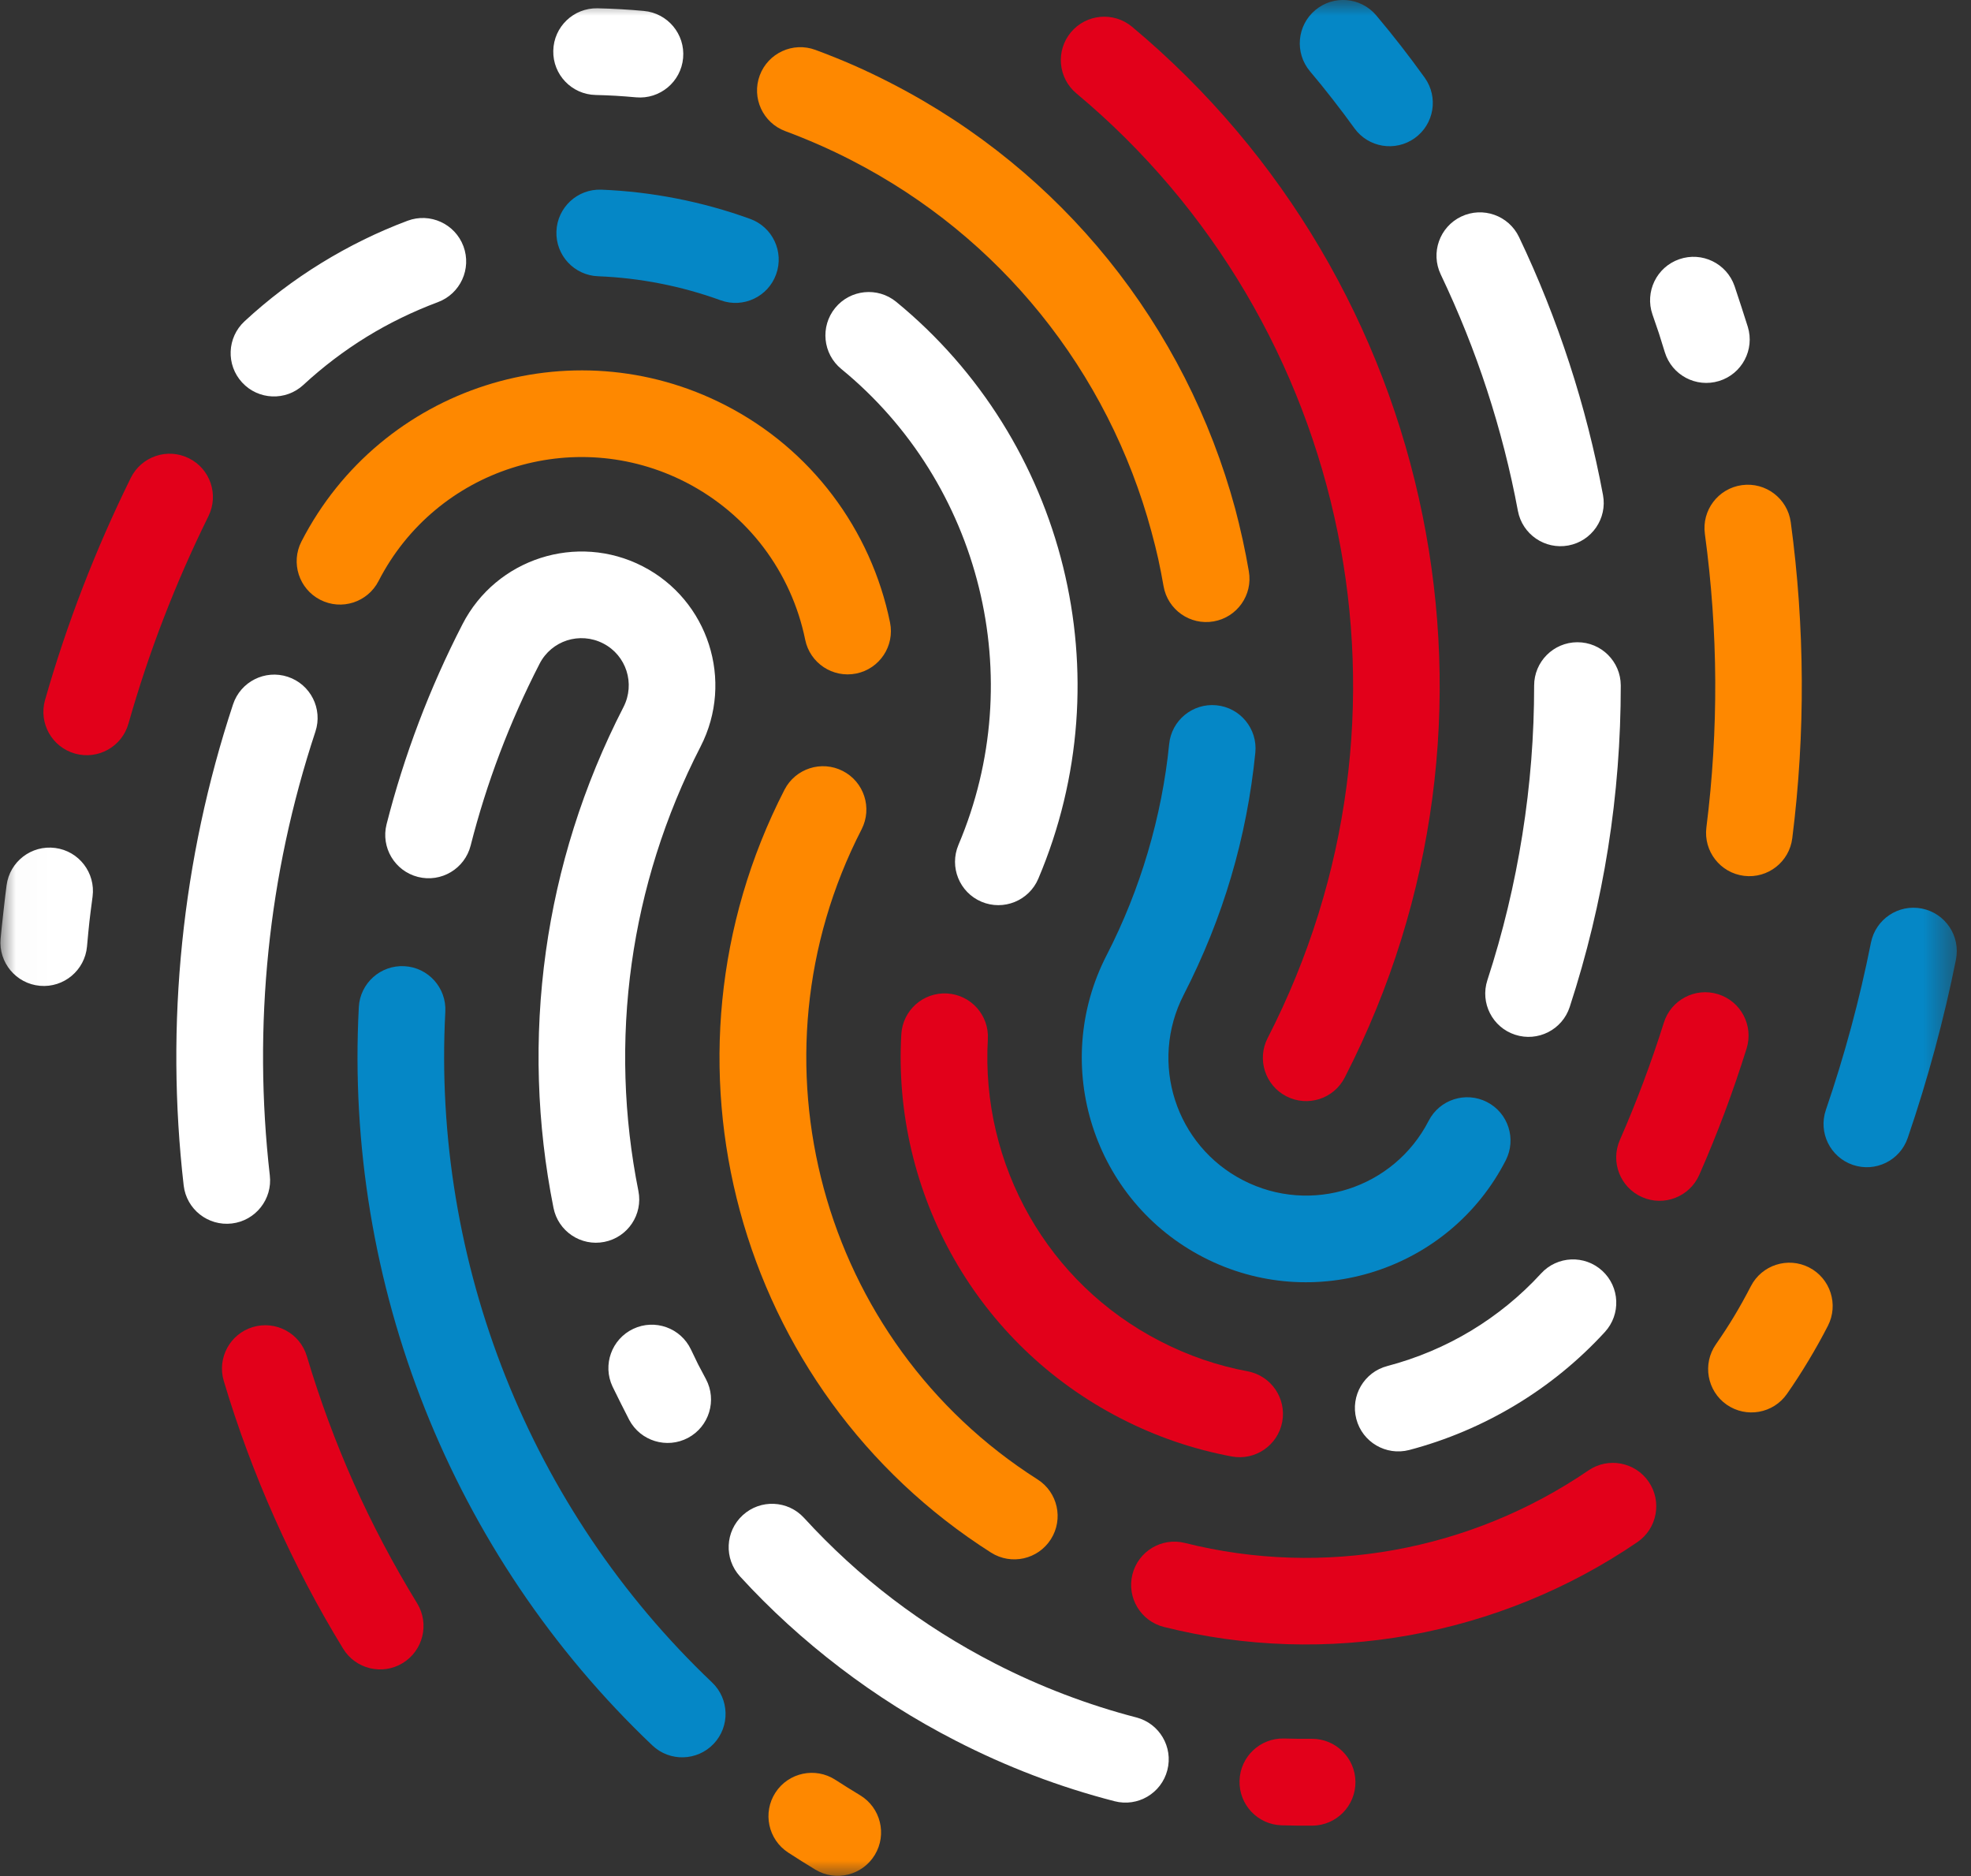 <svg width="62" height="59" viewBox="0 0 62 59" fill="none" xmlns="http://www.w3.org/2000/svg">
<rect x="0" y="0" width="62" height="59" fill="#333333" stroke="none"/>
<g clip-path="url(#clip0)">
<mask id="mask0" mask-type="alpha" maskUnits="userSpaceOnUse" x="0" y="0" width="62" height="59">
<path d="M61.552 58.996L0.014 58.996L0.014 0.001L61.552 0.001L61.552 58.996Z" fill="white"/>
</mask>
<g mask="url(#mask0)">
<path fill-rule="evenodd" clip-rule="evenodd" d="M54.979 10.278C55.2 10.998 54.795 11.762 54.075 11.982C53.354 12.204 52.59 11.799 52.369 11.078C52.279 10.784 52.217 10.584 52.182 10.479C52.162 10.416 52.094 10.218 51.98 9.89C51.734 9.177 52.111 8.398 52.824 8.152C53.537 7.905 54.315 8.283 54.562 8.996C54.59 9.077 54.66 9.289 54.774 9.638C54.874 9.945 54.942 10.158 54.979 10.278ZM44.328 45.602C43.599 45.791 42.854 45.355 42.664 44.625C42.474 43.896 42.912 43.15 43.641 42.961C44.57 42.716 45.458 42.343 46.275 41.85C47.082 41.363 47.826 40.76 48.478 40.048C48.987 39.494 49.848 39.458 50.402 39.967C50.955 40.475 50.992 41.337 50.483 41.891C49.653 42.796 48.706 43.565 47.676 44.185C46.626 44.817 45.498 45.294 44.328 45.602ZM23.278 49.578C22.77 49.022 22.808 48.16 23.365 47.651C23.921 47.143 24.784 47.181 25.292 47.737C26.145 48.668 27.076 49.524 28.082 50.29C29.069 51.042 30.143 51.722 31.297 52.315C32.012 52.682 32.74 53.006 33.48 53.288C34.238 53.577 34.994 53.818 35.743 54.012C36.471 54.2 36.909 54.943 36.72 55.671C36.532 56.399 35.789 56.836 35.061 56.648C34.193 56.424 33.34 56.153 32.509 55.836C31.684 55.521 30.865 55.157 30.055 54.74C28.766 54.079 27.557 53.312 26.432 52.454C25.275 51.572 24.221 50.609 23.278 49.578ZM8.487 36.963C8.576 37.711 8.04 38.39 7.293 38.478C6.544 38.566 5.865 38.031 5.778 37.283C5.488 34.759 5.468 32.192 5.732 29.627C5.99 27.116 6.518 24.61 7.33 22.154C7.566 21.438 8.337 21.049 9.053 21.285C9.769 21.521 10.158 22.292 9.922 23.007C9.17 25.282 8.681 27.593 8.445 29.903C8.202 32.266 8.221 34.634 8.487 36.963ZM18.738 2.987C17.985 2.972 17.387 2.348 17.404 1.595C17.419 0.843 18.042 0.245 18.795 0.261C19.043 0.267 19.287 0.276 19.525 0.29C19.779 0.305 20.021 0.322 20.251 0.344C21.002 0.411 21.556 1.074 21.488 1.825C21.421 2.575 20.758 3.128 20.008 3.061C19.783 3.041 19.57 3.024 19.369 3.012C19.154 3 18.944 2.992 18.738 2.987ZM48.258 21.564C48.256 20.812 48.865 20.2 49.617 20.198C50.37 20.196 50.981 20.805 50.983 21.556C50.984 23.27 50.852 24.981 50.583 26.676C50.318 28.343 49.918 30.012 49.377 31.669C49.144 32.384 48.375 32.775 47.66 32.542C46.945 32.31 46.554 31.541 46.787 30.826C47.277 29.326 47.642 27.797 47.887 26.255C48.138 24.683 48.259 23.114 48.258 21.564ZM45.32 8.631C44.995 7.95 45.283 7.136 45.964 6.811C46.644 6.487 47.459 6.775 47.783 7.456C48.392 8.731 48.921 10.058 49.367 11.427C49.807 12.776 50.161 14.16 50.424 15.567C50.562 16.306 50.074 17.017 49.335 17.155C48.596 17.292 47.885 16.804 47.747 16.065C47.508 14.784 47.183 13.515 46.776 12.268C46.376 11.041 45.889 9.825 45.32 8.631ZM20.082 37.457C20.228 38.195 19.749 38.911 19.011 39.057C18.274 39.204 17.557 38.724 17.411 37.987C16.885 35.357 16.793 32.631 17.171 29.922C17.536 27.309 18.339 24.712 19.613 22.235C19.801 21.868 19.823 21.461 19.707 21.099C19.591 20.739 19.338 20.422 18.972 20.235C18.606 20.047 18.199 20.025 17.837 20.14C17.477 20.256 17.16 20.51 16.973 20.875C16.5 21.794 16.084 22.732 15.723 23.683C15.361 24.639 15.054 25.611 14.805 26.591C14.62 27.322 13.877 27.764 13.148 27.579C12.417 27.394 11.975 26.651 12.16 25.922C12.434 24.847 12.772 23.776 13.175 22.713C13.568 21.677 14.025 20.648 14.548 19.632C15.078 18.598 15.98 17.877 17.007 17.547C18.032 17.218 19.183 17.279 20.215 17.809C21.249 18.34 21.97 19.242 22.3 20.269C22.63 21.294 22.568 22.446 22.038 23.478C20.907 25.679 20.194 27.983 19.87 30.3C19.534 32.705 19.615 35.124 20.082 37.457ZM22.206 43.372C22.56 44.037 22.308 44.865 21.643 45.22C20.977 45.574 20.149 45.322 19.794 44.657C19.757 44.588 19.668 44.413 19.528 44.133C19.418 43.916 19.332 43.741 19.268 43.607C18.947 42.926 19.239 42.114 19.919 41.792C20.6 41.47 21.413 41.761 21.735 42.442C21.829 42.642 21.905 42.798 21.961 42.91C21.987 42.962 22.068 43.114 22.206 43.372ZM0.207 27.843C0.305 27.096 0.989 26.57 1.737 26.668C2.484 26.765 3.01 27.451 2.912 28.198C2.864 28.554 2.832 28.815 2.813 28.981C2.794 29.155 2.768 29.418 2.737 29.765C2.669 30.517 2.006 31.07 1.256 31.003C0.505 30.936 -0.048 30.272 0.019 29.522C0.037 29.329 0.066 29.049 0.107 28.681C0.149 28.307 0.182 28.027 0.207 27.843ZM12.822 6.942C13.528 6.679 14.314 7.038 14.578 7.745C14.841 8.452 14.482 9.239 13.775 9.502C12.985 9.798 12.232 10.164 11.53 10.596C10.826 11.03 10.16 11.535 9.542 12.106C8.99 12.617 8.127 12.583 7.617 12.03C7.106 11.477 7.14 10.615 7.693 10.104C8.438 9.414 9.244 8.805 10.099 8.278C10.974 7.739 11.887 7.292 12.822 6.942ZM32.661 27.635C32.367 28.328 31.567 28.652 30.873 28.359C30.179 28.065 29.856 27.265 30.149 26.571C31.268 23.934 31.439 21.1 30.793 18.478C30.141 15.829 28.653 13.396 26.465 11.605C25.882 11.129 25.795 10.269 26.271 9.685C26.747 9.102 27.606 9.015 28.19 9.491C30.845 11.667 32.651 14.618 33.443 17.833C34.224 21.006 34.017 24.439 32.661 27.635Z" fill="white"/>
<path fill-rule="evenodd" clip-rule="evenodd" d="M49.966 46.244C50.588 45.819 51.438 45.98 51.863 46.603C52.287 47.225 52.127 48.075 51.504 48.5C49.347 49.972 46.898 50.967 44.336 51.427C41.81 51.88 39.179 51.811 36.613 51.167C35.884 50.985 35.439 50.245 35.621 49.516C35.803 48.786 36.543 48.342 37.272 48.525C39.461 49.074 41.701 49.133 43.848 48.748C46.028 48.357 48.118 47.506 49.966 46.244Z" fill="#E2001A"/>
<path fill-rule="evenodd" clip-rule="evenodd" d="M41.206 2.241C40.722 1.665 40.795 0.805 41.371 0.32C41.946 -0.165 42.805 -0.092 43.291 0.484C43.564 0.808 43.825 1.13 44.073 1.45C44.306 1.748 44.554 2.08 44.816 2.444C45.254 3.056 45.113 3.906 44.502 4.344C43.89 4.782 43.04 4.641 42.602 4.03C42.403 3.752 42.174 3.449 41.919 3.121C41.682 2.816 41.444 2.522 41.206 2.241Z" fill="#0587C6"/>
<path fill-rule="evenodd" clip-rule="evenodd" d="M13.123 50.426C13.515 51.069 13.312 51.909 12.668 52.303C12.025 52.695 11.184 52.492 10.792 51.848C9.998 50.552 9.281 49.185 8.646 47.76C8.012 46.341 7.476 44.894 7.039 43.431C6.824 42.71 7.234 41.95 7.955 41.735C8.677 41.52 9.437 41.93 9.652 42.652C10.063 44.028 10.558 45.367 11.133 46.656C11.702 47.93 12.366 49.189 13.123 50.426Z" fill="#E2001A"/>
<path fill-rule="evenodd" clip-rule="evenodd" d="M24.793 58.262C24.162 57.851 23.983 57.006 24.393 56.375C24.803 55.744 25.648 55.565 26.279 55.975C26.383 56.042 26.51 56.123 26.665 56.22C26.756 56.278 26.887 56.358 27.056 56.46C27.701 56.85 27.908 57.688 27.519 58.334C27.129 58.979 26.29 59.187 25.645 58.797C25.538 58.733 25.396 58.645 25.215 58.532C25.099 58.459 24.957 58.368 24.793 58.262Z" fill="#FE8800"/>
<path fill-rule="evenodd" clip-rule="evenodd" d="M58.853 29.644C59.001 28.906 59.719 28.426 60.457 28.574C61.196 28.722 61.674 29.44 61.527 30.178C61.342 31.104 61.12 32.047 60.861 33.005C60.611 33.929 60.328 34.857 60.01 35.787C59.767 36.498 58.994 36.878 58.283 36.635C57.572 36.393 57.192 35.62 57.434 34.909C57.728 34.052 57.994 33.181 58.232 32.299C58.465 31.436 58.672 30.551 58.853 29.644Z" fill="#0587C6"/>
<path fill-rule="evenodd" clip-rule="evenodd" d="M27.997 19.577C28.147 20.314 27.671 21.033 26.934 21.182C26.196 21.331 25.477 20.855 25.328 20.118C25.114 19.069 24.666 18.072 24.012 17.209C23.386 16.383 22.565 15.679 21.576 15.169C19.811 14.263 17.845 14.157 16.096 14.719C14.348 15.28 12.814 16.509 11.908 18.273C11.564 18.943 10.743 19.207 10.073 18.863C9.404 18.52 9.139 17.699 9.482 17.03C10.732 14.597 12.851 12.901 15.266 12.125C17.679 11.35 20.387 11.495 22.818 12.744C24.18 13.444 25.313 14.418 26.183 15.567C27.084 16.756 27.702 18.13 27.997 19.577Z" fill="#FE8800"/>
<path fill-rule="evenodd" clip-rule="evenodd" d="M55.074 40.453C55.417 39.783 56.238 39.518 56.908 39.861C57.577 40.205 57.842 41.026 57.499 41.696C57.312 42.061 57.108 42.425 56.89 42.788C56.667 43.159 56.441 43.509 56.211 43.837C55.781 44.455 54.931 44.605 54.313 44.175C53.697 43.744 53.546 42.894 53.977 42.276C54.185 41.978 54.378 41.681 54.554 41.388C54.732 41.092 54.905 40.78 55.074 40.453Z" fill="#FE8800"/>
<path fill-rule="evenodd" clip-rule="evenodd" d="M53.452 36.95C53.148 37.639 52.343 37.953 51.654 37.649C50.964 37.346 50.652 36.54 50.955 35.851C51.214 35.261 51.462 34.651 51.697 34.024C51.934 33.389 52.148 32.769 52.337 32.166C52.56 31.446 53.324 31.044 54.042 31.266C54.762 31.489 55.165 32.253 54.942 32.973C54.725 33.664 54.496 34.334 54.253 34.982C54.012 35.626 53.745 36.283 53.452 36.95Z" fill="#E2001A"/>
<path fill-rule="evenodd" clip-rule="evenodd" d="M40.316 57.405C39.562 57.384 38.969 56.754 38.991 56.001C39.012 55.247 39.64 54.654 40.395 54.675C40.547 54.68 40.69 54.682 40.827 54.684C40.959 54.686 41.102 54.686 41.256 54.684C42.01 54.676 42.629 55.281 42.637 56.035C42.645 56.789 42.041 57.407 41.286 57.416C41.136 57.418 40.974 57.417 40.803 57.415C40.633 57.413 40.471 57.41 40.316 57.405Z" fill="#E2001A"/>
<path fill-rule="evenodd" clip-rule="evenodd" d="M11.287 31.673C11.327 30.922 11.969 30.346 12.721 30.386C13.472 30.426 14.048 31.068 14.008 31.819C13.8 35.752 14.461 39.671 15.903 43.296C17.331 46.886 19.525 50.181 22.399 52.912C22.945 53.432 22.967 54.296 22.449 54.842C21.929 55.389 21.066 55.411 20.519 54.891C17.353 51.883 14.935 48.253 13.364 44.301C11.783 40.325 11.058 36.014 11.287 31.673Z" fill="#0587C6"/>
<path fill-rule="evenodd" clip-rule="evenodd" d="M56.378 26.361C56.286 27.107 55.607 27.637 54.861 27.545C54.115 27.453 53.584 26.773 53.676 26.027C53.87 24.489 53.962 22.948 53.955 21.413C53.947 19.869 53.837 18.326 53.629 16.793C53.526 16.048 54.047 15.36 54.794 15.257C55.539 15.155 56.227 15.676 56.33 16.421C56.552 18.059 56.669 19.721 56.677 21.395C56.686 23.045 56.587 24.704 56.378 26.361Z" fill="#FE8800"/>
<path fill-rule="evenodd" clip-rule="evenodd" d="M24.702 4.124C23.997 3.862 23.637 3.079 23.898 2.373C24.16 1.668 24.944 1.307 25.65 1.569C26.066 1.723 26.467 1.884 26.852 2.053C27.234 2.221 27.625 2.408 28.024 2.613C30.748 4.013 33.042 5.918 34.852 8.155C36.73 10.477 38.085 13.158 38.855 16.002C38.929 16.277 39.008 16.605 39.092 16.983C39.162 17.303 39.226 17.631 39.284 17.968C39.413 18.709 38.917 19.414 38.176 19.543C37.435 19.672 36.73 19.176 36.601 18.435C36.552 18.152 36.495 17.861 36.431 17.566C36.379 17.329 36.307 17.043 36.217 16.71C35.546 14.228 34.364 11.889 32.725 9.864C31.15 7.916 29.152 6.257 26.781 5.039C26.453 4.869 26.109 4.707 25.752 4.549C25.39 4.391 25.04 4.249 24.702 4.124Z" fill="#FE8800"/>
<path fill-rule="evenodd" clip-rule="evenodd" d="M23.596 6.884C24.303 7.139 24.67 7.919 24.414 8.627C24.16 9.334 23.378 9.701 22.672 9.445C22.043 9.217 21.406 9.041 20.769 8.917C20.124 8.79 19.47 8.714 18.814 8.688C18.062 8.66 17.475 8.028 17.503 7.276C17.531 6.525 18.163 5.937 18.915 5.965C19.703 5.996 20.498 6.089 21.292 6.245C22.069 6.397 22.84 6.61 23.596 6.884Z" fill="#0587C6"/>
<path fill-rule="evenodd" clip-rule="evenodd" d="M4.115 15.027C4.449 14.354 5.266 14.077 5.939 14.411C6.614 14.743 6.89 15.561 6.556 16.235C6.035 17.291 5.564 18.363 5.146 19.448C4.728 20.53 4.36 21.635 4.041 22.757C3.837 23.482 3.084 23.904 2.359 23.7C1.634 23.496 1.212 22.743 1.416 22.018C1.752 20.836 2.149 19.651 2.606 18.465C3.053 17.309 3.555 16.162 4.115 15.027Z" fill="#E2001A"/>
<path fill-rule="evenodd" clip-rule="evenodd" d="M44.94 35.249C45.283 34.579 46.105 34.315 46.774 34.658C47.444 35.001 47.708 35.822 47.365 36.492C46.475 38.225 44.965 39.433 43.244 39.986C41.524 40.539 39.595 40.436 37.864 39.546C36.13 38.655 34.922 37.145 34.369 35.424C33.816 33.705 33.919 31.775 34.809 30.043C35.347 28.997 35.778 27.913 36.105 26.807C36.442 25.668 36.665 24.529 36.777 23.403C36.85 22.654 37.517 22.107 38.266 22.181C39.014 22.254 39.561 22.921 39.488 23.669C39.356 24.993 39.103 26.302 38.725 27.578C38.356 28.827 37.86 30.068 37.234 31.287C36.687 32.352 36.623 33.538 36.962 34.594C37.301 35.648 38.042 36.574 39.106 37.12C40.172 37.668 41.358 37.732 42.413 37.393C43.468 37.054 44.393 36.312 44.94 35.249Z" fill="#0587C6"/>
<path fill-rule="evenodd" clip-rule="evenodd" d="M39.245 43.127C39.985 43.265 40.472 43.977 40.334 44.717C40.195 45.456 39.484 45.944 38.744 45.805C38.143 45.693 37.546 45.536 36.958 45.335C36.384 45.138 35.817 44.897 35.26 44.611C32.98 43.44 31.203 41.676 30.019 39.605C28.798 37.469 28.209 35.005 28.352 32.527C28.395 31.775 29.039 31.201 29.791 31.244C30.543 31.287 31.117 31.931 31.074 32.683C30.962 34.635 31.425 36.573 32.385 38.252C33.315 39.88 34.711 41.265 36.503 42.185C36.942 42.411 37.392 42.602 37.847 42.759C38.311 42.917 38.777 43.04 39.245 43.127Z" fill="#E2001A"/>
<path fill-rule="evenodd" clip-rule="evenodd" d="M32.636 46.526C33.272 46.929 33.46 47.771 33.057 48.407C32.653 49.044 31.811 49.232 31.175 48.829C27.175 46.287 24.444 42.402 23.275 38.082C22.117 33.804 22.49 29.095 24.677 24.837C25.021 24.168 25.841 23.904 26.511 24.247C27.181 24.59 27.446 25.412 27.103 26.081C25.239 29.706 24.924 33.722 25.912 37.374C26.909 41.055 29.233 44.364 32.636 46.526Z" fill="#FE8800"/>
<path fill-rule="evenodd" clip-rule="evenodd" d="M42.3 33.888C41.957 34.558 41.135 34.823 40.466 34.479C39.796 34.136 39.532 33.315 39.875 32.646C42.493 27.55 43.134 21.961 42.08 16.756C41.005 11.446 38.166 6.531 33.86 2.938C33.281 2.455 33.203 1.594 33.687 1.015C34.17 0.437 35.031 0.359 35.61 0.842C40.395 4.836 43.553 10.305 44.749 16.215C45.922 22.009 45.21 28.224 42.3 33.888Z" fill="#E2001A"/>
</g>
</g>
<defs>
<clipPath id="clip0">
<rect width="61.553" height="59" fill="white" transform="translate(61.553 59) rotate(180)"/>
</clipPath>
</defs>
</svg>
